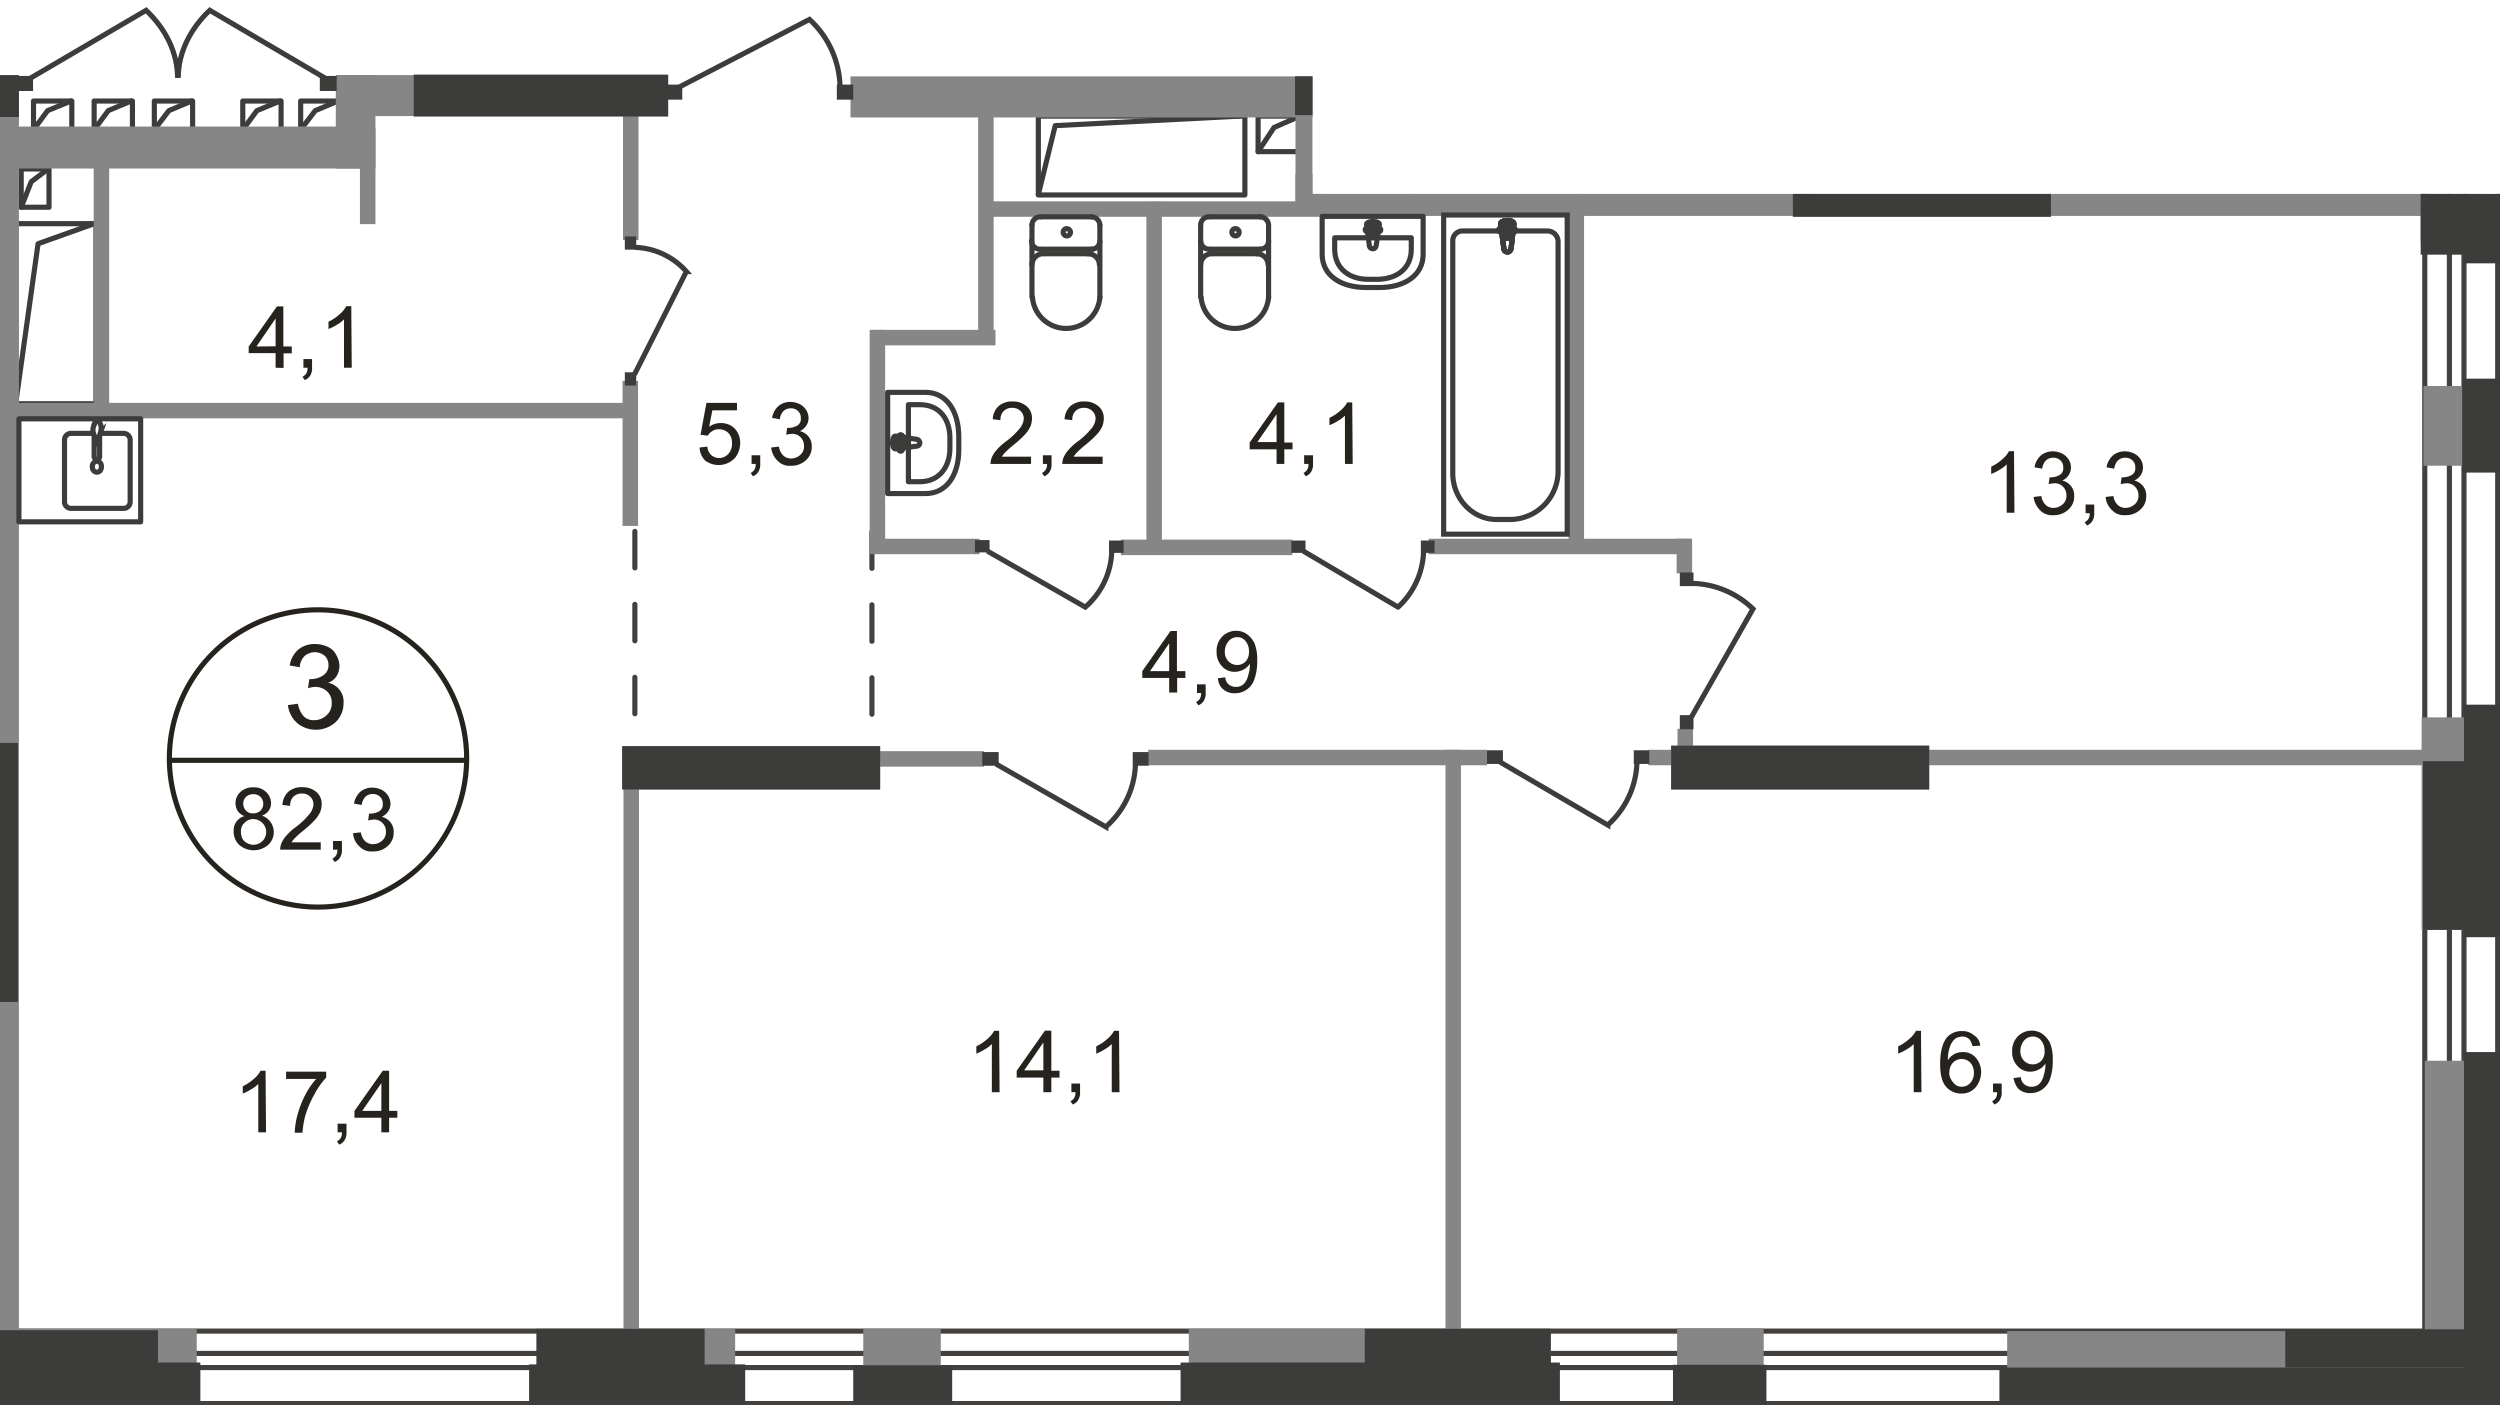 <svg id="Слой_1" data-name="Слой 1" xmlns="http://www.w3.org/2000/svg" xmlns:xlink="http://www.w3.org/1999/xlink" viewBox="0 0 548.35 308.26"><defs><style>.cls-1,.cls-10,.cls-11,.cls-13,.cls-2,.cls-5,.cls-6,.cls-7{fill:none;}.cls-1{opacity:0.4;}.cls-3{clip-path:url(#clip-path);}.cls-4{clip-path:url(#clip-path-2);}.cls-5,.cls-7{stroke:#44403d;}.cls-5,.cls-6{stroke-linecap:round;stroke-linejoin:round;}.cls-10,.cls-11,.cls-13,.cls-5,.cls-6,.cls-7{stroke-width:1.13px;}.cls-5{stroke-dasharray:8 8;}.cls-10,.cls-11,.cls-6{stroke:#3c3c3b;}.cls-10,.cls-7{stroke-miterlimit:22.93;}.cls-8{fill:#868686;}.cls-9{fill:#3c3c3b;}.cls-11,.cls-13{stroke-miterlimit:10;}.cls-12{fill:#26231e;}.cls-13{stroke:#26231e;}</style><clipPath id="clip-path"><polygon id="f200" class="cls-1" points="548.35 42.54 548.35 308.26 0 308.26 0 0 284.05 0 284.05 16.76 287.87 16.76 287.87 42.54 548.35 42.54"/></clipPath><clipPath id="clip-path-2"><polygon class="cls-2" points="-302.05 308.66 548.35 308.66 548.35 -771.34 -300.65 -771.34 -301.67 -302.44 -302.05 308.66"/></clipPath></defs><g class="cls-3"><g class="cls-4"><g id="Слой_1-2" data-name="Слой 1-2"><g id="Layer_2" data-name="Layer 2"><line class="cls-5" x1="-172.65" y1="165.96" x2="0.95" y2="165.96"/><line class="cls-5" x1="139.25" y1="100.56" x2="139.25" y2="170.36"/><line class="cls-5" x1="191.25" y1="116.66" x2="191.25" y2="164.86"/><polyline class="cls-6" points="4.65 45.46 6.85 39.86 10.55 37.06"/><rect class="cls-6" x="4.65" y="37.06" width="6.1" height="8.4"/><polyline class="cls-6" points="3.45 88.46 8.35 53.46 20.65 49.06"/><rect class="cls-6" x="3.45" y="49.06" width="17.6" height="39.5"/><polyline class="cls-6" points="7.35 28.46 10.45 24.26 15.55 22.16"/><rect class="cls-6" x="7.35" y="22.16" width="8.4" height="6.3"/><polyline class="cls-6" points="20.65 28.46 23.75 24.26 28.75 22.16"/><rect class="cls-6" x="20.65" y="22.16" width="8.4" height="6.3"/><polyline class="cls-6" points="33.85 28.46 37.05 24.26 42.05 22.16"/><rect class="cls-6" x="33.85" y="22.16" width="8.4" height="6.3"/><polyline class="cls-6" points="53.25 28.46 56.35 24.26 61.45 22.16"/><rect class="cls-6" x="53.25" y="22.16" width="8.4" height="6.3"/><polyline class="cls-6" points="65.95 28.46 69.15 24.26 74.15 22.16"/><rect class="cls-6" x="65.95" y="22.16" width="8.4" height="6.3"/><polyline class="cls-6" points="291.95 35.56 295.05 30.06 300.15 27.26"/><rect class="cls-6" x="291.95" y="27.26" width="8.4" height="8.3"/><polyline class="cls-6" points="275.95 33.26 279.45 27.96 285.15 25.46"/><rect class="cls-6" x="275.95" y="25.46" width="9.4" height="7.8"/><polyline class="cls-6" points="227.75 42.66 231.45 27.56 271.95 25.46"/><rect class="cls-6" x="227.75" y="25.46" width="45.3" height="17.3"/><polyline class="cls-6" points="307.95 -4.04 296.35 -0.84 292.35 25.86"/><rect class="cls-6" x="292.35" y="-4.04" width="15.6" height="30.7"/><rect class="cls-7" x="-1178.05" y="296.86" width="1710.6" height="3.1"/><rect class="cls-7" x="-1202.35" y="291.96" width="1748.8" height="15.9"/><polygon class="cls-7" points="-54.75 -762.94 -54.65 -326.74 -51.55 -331.44 -51.55 -759.54 537.25 -759.54 537.25 263.46 540.45 263.46 540.45 -762.94 540.45 -763.04 -54.75 -762.94"/><polygon class="cls-7" points="531.85 -770.74 -61.75 -770.74 -60.05 -318.74 -46.85 -319.04 -46.05 -755.14 531.85 -754.24 531.85 293.46 547.85 293.46 547.85 -754.24 547.85 -770.74 531.85 -770.74"/><rect class="cls-8" x="-41.75" y="291.46" width="84.9" height="14.8"/><rect class="cls-9" x="-44.25" y="298.86" width="88.2" height="9.6"/><rect class="cls-8" x="260.75" y="291.46" width="79.4" height="14.3"/><rect class="cls-9" x="258.95" y="298.86" width="83.2" height="9.7"/><rect class="cls-8" x="531.85" y="232.66" width="14.8" height="74.1"/><rect class="cls-8" x="440.25" y="291.96" width="100.2" height="11.8"/><rect class="cls-9" x="438.55" y="299.96" width="109.8" height="8.3"/><rect class="cls-8" x="367.85" y="291.36" width="19" height="14.4"/><rect class="cls-9" x="366.95" y="299.36" width="20.5" height="9.2"/><rect class="cls-8" x="189.35" y="291.46" width="17" height="14.8"/><rect class="cls-9" x="187.15" y="299.46" width="21.7" height="9.1"/><rect class="cls-8" x="119.05" y="291.46" width="42.2" height="14.4"/><rect class="cls-9" x="116.05" y="299.26" width="47.4" height="9.3"/><rect class="cls-8" x="531.15" y="157.36" width="12.7" height="46.6"/><rect class="cls-9" x="540.45" y="154.56" width="8" height="51"/><rect class="cls-8" x="530.95" y="2.06" width="14" height="50.9"/><rect class="cls-9" x="540.45" y="0.46" width="8" height="57.3"/><rect class="cls-8" x="531.55" y="84.66" width="13.4" height="17.5"/><rect class="cls-9" x="540.05" y="83.06" width="8.4" height="20.6"/><rect class="cls-9" x="540.45" y="230.76" width="7.9" height="77.5"/><rect class="cls-8" x="-30.55" y="107.46" width="32.1" height="3.4"/><rect class="cls-8" x="73.85" y="16.46" width="72.7" height="9"/><rect class="cls-8" x="186.55" y="16.76" width="104.1" height="9"/><rect class="cls-8" x="-1.85" y="27.76" width="81.9" height="9.2"/><rect class="cls-8" x="-5.45" y="20.26" width="9.6" height="272.5"/><rect class="cls-8" x="73.65" y="16.46" width="8.7" height="20.5"/><rect class="cls-8" x="137.35" y="163.66" width="55.7" height="9.5"/><rect class="cls-8" x="366.55" y="163.56" width="56.6" height="9.6"/><rect class="cls-8" x="361.55" y="164.46" width="175.2" height="3.4"/><rect class="cls-8" x="251.45" y="44.26" width="3.4" height="76.2"/><rect class="cls-8" x="214.55" y="22.66" width="3.4" height="52.6"/><rect class="cls-8" x="190.75" y="72.36" width="3.4" height="48.1"/><rect class="cls-8" x="136.55" y="83.56" width="3.4" height="31.8"/><rect class="cls-8" x="136.65" y="22.16" width="3.4" height="30.5"/><rect class="cls-8" x="78.95" y="28.16" width="3.4" height="21"/><rect class="cls-8" x="20.55" y="31.86" width="3.4" height="59.3"/><rect class="cls-8" x="344.05" y="41.76" width="3.4" height="78.7"/><rect class="cls-8" x="307.85" y="-7.94" width="3.4" height="51.5"/><rect class="cls-8" x="393.75" y="-41.94" width="3.4" height="86.6"/><rect class="cls-8" x="367.75" y="118.16" width="3.4" height="7.6"/><rect class="cls-8" x="367.95" y="159.86" width="3.4" height="11.3"/><rect class="cls-8" x="251.85" y="164.46" width="74.3" height="3.4"/><rect class="cls-8" x="190.75" y="118.16" width="24.1" height="3.4"/><rect class="cls-8" x="191.65" y="72.36" width="26.7" height="3.4"/><rect class="cls-8" x="-1.85" y="88.36" width="140.5" height="3.4"/><rect class="cls-8" x="245.85" y="118.36" width="37.6" height="3.4"/><rect class="cls-8" x="216.75" y="44.16" width="72.9" height="3.4"/><rect class="cls-8" x="313.35" y="118.16" width="57.5" height="3.4"/><rect class="cls-8" x="307.95" y="35.26" width="87.6" height="3.4"/><rect class="cls-8" x="141.55" y="164.76" width="74.3" height="3.4"/><rect class="cls-8" x="317.05" y="164.46" width="3.4" height="129.8"/><rect class="cls-8" x="136.75" y="164.66" width="3.4" height="129.6"/><rect class="cls-8" x="284.15" y="38.06" width="249.6" height="9.3"/><rect class="cls-8" x="284.15" y="-40.64" width="8" height="87.5"/><rect class="cls-9" x="530.95" y="28.36" width="9.8" height="27.5"/><rect class="cls-9" x="531.45" y="166.96" width="9.3" height="37"/><rect class="cls-9" x="-5.55" y="291.76" width="40.2" height="9.1"/><rect class="cls-9" x="117.65" y="291.46" width="36.9" height="8.5"/><rect class="cls-9" x="299.35" y="291.46" width="40.8" height="8.5"/><rect class="cls-9" x="501.25" y="291.56" width="39.7" height="8.4"/><rect class="cls-9" x="284.05" y="-31.24" width="8" height="56.5"/><rect class="cls-9" x="-32.85" y="16.46" width="37" height="9.2"/><rect class="cls-9" x="90.75" y="16.36" width="55.8" height="9.2"/><rect class="cls-9" x="-5.65" y="162.96" width="9.6" height="56.8"/><rect class="cls-9" x="136.45" y="163.66" width="56.6" height="9.5"/><rect class="cls-9" x="366.55" y="163.56" width="56.6" height="9.6"/><rect class="cls-9" x="393.25" y="37.96" width="56.6" height="9.6"/><rect class="cls-9" x="215.45" y="164.96" width="3.6" height="3"/><rect class="cls-9" x="248.45" y="164.96" width="3.5" height="3"/><path class="cls-10" d="M218.45,167.56l24.1,13.8a19,19,0,0,0,6.5-13.8"/><rect class="cls-9" x="326.15" y="164.56" width="3.5" height="3"/><rect class="cls-9" x="358.35" y="164.56" width="3.4" height="3"/><path class="cls-10" d="M329.05,167.16l23.6,13.8a19.22,19.22,0,0,0,6.4-13.8"/><rect class="cls-9" x="213.85" y="118.46" width="3.2" height="2.7"/><rect class="cls-9" x="243.25" y="118.56" width="3.2" height="2.7"/><path class="cls-10" d="M216.55,120.86l21.5,12.3a16.85,16.85,0,0,0,5.8-12.3"/><rect class="cls-9" x="283.25" y="118.56" width="3.1" height="2.7"/><rect class="cls-9" x="311.65" y="118.56" width="3" height="2.7"/><path class="cls-10" d="M285.85,120.86l20.8,12.3a17.36,17.36,0,0,0,5.6-12.3"/><rect class="cls-9" x="137.05" y="81.66" width="2.5" height="2.9"/><rect class="cls-9" x="137.05" y="51.86" width="2.5" height="2.9"/><path class="cls-10" d="M139.15,82.16l11.4-22.6a15.7,15.7,0,0,0-11.3-5.3"/><rect class="cls-9" x="368.45" y="156.86" width="3" height="3.1"/><rect class="cls-9" x="368.45" y="125.56" width="3" height="3"/><path class="cls-10" d="M371,157.26l13.5-23.7a19.77,19.77,0,0,0-13.4-5.6"/><rect class="cls-9" x="145.95" y="18.56" width="3.7" height="3.3"/><rect class="cls-9" x="183.55" y="18.56" width="3.6" height="3.3"/><path class="cls-10" d="M149.05,19.06l28.5-14.8a20.62,20.62,0,0,1,6.7,14.7"/><rect class="cls-9" x="3.45" y="16.66" width="3.8" height="3.3"/><rect class="cls-9" x="70.15" y="16.66" width="3.7" height="3.3"/><path class="cls-10" d="M6.65,17.16l25.4-14.9c4.3,4.1,6.9,9.3,6.9,14.8"/><path class="cls-10" d="M71.35,17.16,46,2.26c-4.3,4.1-6.9,9.3-6.9,14.8"/><path class="cls-6" d="M226.35,49.36a1.82,1.82,0,0,1,1.84-1.8h.06"/><line class="cls-6" x1="226.35" y1="49.36" x2="226.35" y2="65.16"/><path class="cls-6" d="M241.25,65.16a7.42,7.42,0,0,1-14.8,0"/><line class="cls-6" x1="241.25" y1="65.26" x2="241.25" y2="49.46"/><path class="cls-6" d="M239.35,47.56a1.89,1.89,0,0,1,1.9,1.8"/><line class="cls-6" x1="239.55" y1="47.56" x2="228.35" y2="47.56"/><path class="cls-6" d="M234,50.16a.81.81,0,0,1,.8.78v0a.81.81,0,0,1-.8.81.8.8,0,0,1-.8-.8h0a.79.79,0,0,1,.78-.8Z"/><path class="cls-6" d="M241.25,52.86a1.82,1.82,0,0,1-1.84,1.8h-.06"/><line class="cls-6" x1="239.55" y1="54.66" x2="228.35" y2="54.66"/><path class="cls-6" d="M228.15,54.66a1.87,1.87,0,0,1-1.9-1.8"/><path class="cls-6" d="M226.35,58.06a2.46,2.46,0,0,1,2.5-2.4"/><line class="cls-6" x1="229.05" y1="55.66" x2="238.85" y2="55.66"/><path class="cls-6" d="M238.65,55.66a2.47,2.47,0,0,1,2.5,2.4"/><path class="cls-6" d="M263.35,49.36a1.82,1.82,0,0,1,1.84-1.8h.06"/><line class="cls-6" x1="263.35" y1="49.36" x2="263.35" y2="65.16"/><path class="cls-6" d="M278.25,65.16a7.42,7.42,0,0,1-14.8,0"/><line class="cls-6" x1="278.25" y1="65.26" x2="278.25" y2="49.46"/><path class="cls-6" d="M276.35,47.56a1.89,1.89,0,0,1,1.9,1.8"/><line class="cls-6" x1="276.55" y1="47.56" x2="265.35" y2="47.56"/><path class="cls-6" d="M271,50.16a.81.81,0,0,1,.8.78v0a.8.8,0,1,1-.8-.8Z"/><path class="cls-6" d="M278.25,52.86a1.82,1.82,0,0,1-1.84,1.8h-.06"/><line class="cls-6" x1="276.55" y1="54.66" x2="265.35" y2="54.66"/><path class="cls-6" d="M265.25,54.66a1.87,1.87,0,0,1-1.9-1.8"/><path class="cls-6" d="M263.35,58.06a2.46,2.46,0,0,1,2.5-2.4"/><line class="cls-6" x1="266.05" y1="55.66" x2="275.85" y2="55.66"/><path class="cls-6" d="M275.65,55.66a2.47,2.47,0,0,1,2.5,2.4"/><path class="cls-6" d="M312.15,55.76v-8.3H290v8.3c0,4.8,4.3,7.3,9.6,7.3h3C307.85,63.06,312.15,60.56,312.15,55.76Z"/><path class="cls-6" d="M309.55,54.66v-2.5h-16.8v2.5c0,4.3,3.3,6.6,7.3,6.6h2.3C306.25,61.16,309.55,59,309.55,54.66Z"/><path class="cls-6" d="M301.85,53.86l.7-4.6c.1-.9-2.9-.9-2.8,0l.6,4.6a.76.76,0,0,0,.8.7C301.55,54.56,301.75,54.26,301.85,53.86Z"/><path class="cls-6" d="M302.85,50.36h0a.45.45,0,0,0-.4-.4h-.9v-.9a.39.39,0,0,0-.4-.39.39.39,0,0,0-.4.39V50h-.9a.4.4,0,0,0-.4.41.4.4,0,0,0,.4.39h.9v.9a.41.41,0,0,0,.4.41.4.4,0,0,0,.4-.4h0v-.9h.9a.37.37,0,0,0,.4-.33Z"/><path class="cls-6" d="M203,86.06h-8.3v22.2H203c4.8,0,7.3-4.3,7.3-9.6v-3C210.25,90.36,207.75,86.06,203,86.06Z"/><path class="cls-6" d="M201.75,88.76h-2.5v16.9h2.5c4.3,0,6.6-3.3,6.6-7.3v-2.3C208.35,92,206.15,88.76,201.75,88.76Z"/><path class="cls-6" d="M201.05,96.36l-4.6-.7c-.9-.1-.9,2.9,0,2.8l4.6-.6a.7.7,0,0,0,.7-.71v-.09A.85.85,0,0,0,201.05,96.36Z"/><path class="cls-6" d="M197.55,95.36h0a.43.43,0,0,0-.4.4v1h-.9a.4.4,0,0,0-.4.4.39.39,0,0,0,.39.4h.91v1a.4.4,0,0,0,.8,0v-1h.9a.4.4,0,0,0,.4-.4.41.41,0,0,0-.4-.4H198v-1A.45.45,0,0,0,197.55,95.36Z"/><path class="cls-6" d="M331.05,33.66a1.82,1.82,0,0,1-1.84,1.8h-.06"/><line class="cls-6" x1="331.15" y1="33.66" x2="331.15" y2="17.86"/><path class="cls-6" d="M316.25,17.86a7.42,7.42,0,0,1,14.8,0"/><line class="cls-6" x1="316.25" y1="17.66" x2="316.25" y2="33.56"/><path class="cls-6" d="M318.05,35.46a1.87,1.87,0,0,1-1.9-1.8"/><line class="cls-6" x1="317.95" y1="35.46" x2="329.05" y2="35.46"/><path class="cls-6" d="M323.45,32.86a.78.78,0,0,1-.8-.78v0a.8.8,0,1,1,.82.8Z"/><path class="cls-6" d="M316.25,30.16a1.82,1.82,0,0,1,1.84-1.8h.06"/><line class="cls-6" x1="317.95" y1="28.36" x2="329.05" y2="28.36"/><path class="cls-6" d="M329.25,28.36a1.89,1.89,0,0,1,1.9,1.8"/><path class="cls-6" d="M331.05,25a2.46,2.46,0,0,1-2.5,2.4"/><line class="cls-6" x1="328.35" y1="27.36" x2="318.55" y2="27.36"/><path class="cls-6" d="M318.75,27.36a2.45,2.45,0,0,1-2.5-2.4"/><path class="cls-6" d="M339,26.86v8.3h22.2v-8.3c0-4.8-4.3-7.3-9.6-7.3h-3C343.25,19.56,339,22.06,339,26.86Z"/><path class="cls-6" d="M341.65,28.06v2.5h16.8v-2.5c0-4.3-3.3-6.6-7.3-6.6h-2.3C345,21.46,341.65,23.66,341.65,28.06Z"/><path class="cls-6" d="M349.25,28.86l-.7,4.6c-.1.9,2.9.9,2.8,0l-.6-4.6a.78.78,0,0,0-.8-.7C349.65,28.06,349.35,28.46,349.25,28.86Z"/><path class="cls-6" d="M348.25,32.26h0a.41.41,0,0,0,.4.4h.9v.9a.4.4,0,1,0,.8,0v-.9h.9a.39.39,0,0,0,.4-.39.4.4,0,0,0-.4-.41h-.9V31a.39.39,0,0,0-.4-.39.39.39,0,0,0-.4.39v.9h-.9C348.45,32,348.25,32.06,348.25,32.26Z"/><rect class="cls-10" x="366.35" y="-34.64" width="27.1" height="70"/><path class="cls-10" d="M368.35-20.64v50.3a2.34,2.34,0,0,0,2.3,2.4h18.7a2.14,2.14,0,0,0,2.1-2.18v-51c0-5.5-4.3-10.1-9.6-10.1h-3.3A10.46,10.46,0,0,0,368.35-20.64Z"/><path class="cls-11" d="M380.25,28.16l.7,5.3c.1,1-3,1.1-2.9,0l.6-5.3c.1-.4.3-.8.8-.8s.7.4.8.8"/><path class="cls-10" d="M380.25,28.16l.7,5.3c.1,1-3,1.1-2.9,0l.6-5.3c.1-.4.3-.8.8-.8S380.15,27.76,380.25,28.16Z"/><path class="cls-10" d="M380.25,28.16l.7,5.3c.1,1-3,1.1-2.9,0l.6-5.3c.1-.4.3-.8.8-.8S380.15,27.76,380.25,28.16Z"/><path class="cls-6" d="M380.25,28.16l.7,5.3c.1,1-3,1.1-2.9,0l.6-5.3c.1-.4.3-.8.8-.8S380.15,27.76,380.25,28.16Z"/><path class="cls-11" d="M381.25,32.16h0a.43.43,0,0,1-.4.4h-1v1a.4.4,0,1,1-.8,0v-1h-1a.4.4,0,1,1,0-.8h1v-1a.39.39,0,0,1,.4-.39.39.39,0,0,1,.4.39v1h1a.38.38,0,0,1,.4.34v.06"/><path class="cls-6" d="M381.25,32.16h0a.43.43,0,0,1-.4.4h-1v1a.4.4,0,1,1-.8,0v-1h-1a.4.4,0,1,1,0-.8h1v-1a.39.39,0,0,1,.4-.39.39.39,0,0,1,.4.39v1h1a.38.38,0,0,1,.4.34Z"/><path class="cls-6" d="M381.25,32.16h0a.43.43,0,0,1-.4.4h-1v1a.4.4,0,1,1-.8,0v-1h-1a.4.4,0,1,1,0-.8h1v-1a.39.39,0,0,1,.4-.39.39.39,0,0,1,.4.39v1h1a.38.38,0,0,1,.4.34Z"/><path class="cls-6" d="M381.25,32.16h0a.43.43,0,0,1-.4.4h-1v1a.4.4,0,1,1-.8,0v-1h-1a.4.4,0,1,1,0-.8h1v-1a.39.39,0,0,1,.4-.39.39.39,0,0,1,.4.39v1h1a.38.38,0,0,1,.4.34Z"/><rect class="cls-10" x="316.65" y="47.16" width="27.1" height="70"/><path class="cls-10" d="M341.75,103.26V53.06a2.35,2.35,0,0,0-2.3-2.4h-18.7a2.14,2.14,0,0,0-2.1,2.18v51c0,5.5,4.3,10.1,9.6,10.1h3.3A10.61,10.61,0,0,0,341.75,103.26Z"/><path class="cls-11" d="M329.85,54.46l-.7-5.3c-.1-1,3-1.1,2.9,0l-.6,5.3c-.1.4-.3.8-.8.8a.78.78,0,0,1-.8-.78v0"/><path class="cls-10" d="M329.85,54.46l-.7-5.3c-.1-1,3-1.1,2.9,0l-.6,5.3c-.1.4-.3.8-.8.8a.78.78,0,0,1-.8-.78Z"/><path class="cls-10" d="M329.85,54.46l-.7-5.3c-.1-1,3-1.1,2.9,0l-.6,5.3c-.1.4-.3.8-.8.8a.78.78,0,0,1-.8-.78Z"/><path class="cls-6" d="M329.85,54.46l-.7-5.3c-.1-1,3-1.1,2.9,0l-.6,5.3c-.1.4-.3.8-.8.8a.78.78,0,0,1-.8-.78Z"/><path class="cls-11" d="M328.75,50.46h0a.43.43,0,0,1,.4-.4h1v-1a.39.39,0,0,1,.4-.39.39.39,0,0,1,.4.39v1h1a.4.4,0,1,1,0,.8h-1v1a.42.42,0,0,1-.4.41.4.4,0,0,1-.4-.4h0v-1h-1a.41.41,0,0,1-.4-.4"/><path class="cls-6" d="M328.75,50.46h0a.43.43,0,0,1,.4-.4h1v-1a.39.39,0,0,1,.4-.39.39.39,0,0,1,.4.39v1h1a.4.4,0,1,1,0,.8h-1v1a.42.42,0,0,1-.4.41.4.4,0,0,1-.4-.4h0v-1h-1A.41.41,0,0,1,328.75,50.46Z"/><path class="cls-6" d="M328.75,50.46h0a.43.43,0,0,1,.4-.4h1v-1a.39.39,0,0,1,.4-.39.39.39,0,0,1,.4.39v1h1a.4.4,0,1,1,0,.8h-1v1a.42.42,0,0,1-.4.41.4.4,0,0,1-.4-.4h0v-1h-1A.41.41,0,0,1,328.75,50.46Z"/><path class="cls-6" d="M328.75,50.46h0a.43.43,0,0,1,.4-.4h1v-1a.39.39,0,0,1,.4-.39.39.39,0,0,1,.4.39v1h1a.4.4,0,1,1,0,.8h-1v1a.42.42,0,0,1-.4.41.4.4,0,0,1-.4-.4h0v-1h-1A.41.41,0,0,1,328.75,50.46Z"/><path class="cls-6" d="M20.45,95.06h-5a1.44,1.44,0,0,0-1.3,1.5V110a1.43,1.43,0,0,0,1.3,1.5h11.8a1.44,1.44,0,0,0,1.3-1.5V96.56a1.46,1.46,0,0,0-1.3-1.5h-5.1"/><path class="cls-10" d="M22.25,102.36c0-.7-.4-1.2-1-1.2a1.13,1.13,0,0,0-1,1.2c0,.7.4,1.2,1,1.2S22.25,103.06,22.25,102.36Z"/><path class="cls-10" d="M21.85,95.56V100a.61.61,0,1,1-1.2.22.41.41,0,0,1,0-.22v-4.4"/><path class="cls-10" d="M20.45,94.86c.2.6.3,1,.4,1.2a1,1,0,0,1,.1.5l.1.1c.1.1.1,0,.1,0h.3a.1.1,0,0,0,.1-.1c0-.16.07-.33.1-.5l.4-1.2a3.31,3.31,0,0,0,.1-1.4c-.1-.6-.4-1.1-.8-1.1s-.7.5-.8,1.1A2.25,2.25,0,0,0,20.45,94.86Z"/><rect class="cls-6" x="4.15" y="91.86" width="26.7" height="22.6"/><path class="cls-12" d="M58.35,248.36h-1.7v-10.6a7.44,7.44,0,0,1-1.6,1.2,10.09,10.09,0,0,1-1.8.9v-1.6a9.86,9.86,0,0,0,2.4-1.6,5.94,5.94,0,0,0,1.5-1.8h1.1l.1,13.5Z"/><path class="cls-12" d="M62.75,236.66v-1.6h8.8v1.3a16.69,16.69,0,0,0-2.6,3.7,23.15,23.15,0,0,0-2,4.7,19.42,19.42,0,0,0-.6,3.7h-1.7a16.09,16.09,0,0,1,.6-3.9,21.19,21.19,0,0,1,1.7-4.4,16.35,16.35,0,0,1,2.4-3.5Z"/><path class="cls-12" d="M74.05,248.36v-1.9H76v1.9a3,3,0,0,1-.4,1.7,2.4,2.4,0,0,1-1.2,1l-.5-.7a2.55,2.55,0,0,0,.8-.7,2.26,2.26,0,0,0,.3-1.3Z"/><path class="cls-12" d="M83.65,248.36v-3.2h-5.9v-1.5l6.2-8.8h1.4v8.8h1.8v1.5h-1.8v3.2Zm0-4.7v-6.1l-4.2,6.1Z"/><path class="cls-12" d="M256.45,152v-3.3h-5.9v-1.5l6.2-8.8h1.4v8.8H260v1.5h-1.8v3.2h-1.7Zm0-4.8v-6.1l-4.2,6.1Z"/><path class="cls-12" d="M262.55,152v-1.9h1.9V152a3,3,0,0,1-.4,1.7,2.4,2.4,0,0,1-1.2,1l-.5-.7a2.55,2.55,0,0,0,.8-.7,2.26,2.26,0,0,0,.3-1.3Z"/><path class="cls-12" d="M267.15,148.76l1.6-.2a2.22,2.22,0,0,0,.8,1.6,2.4,2.4,0,0,0,1.5.5,2.47,2.47,0,0,0,1.3-.3,2.59,2.59,0,0,0,.9-.9,5,5,0,0,0,.6-1.6,7.12,7.12,0,0,0,.3-2v-.3a3.5,3.5,0,0,1-1.4,1.3,4.11,4.11,0,0,1-1.9.5,3.62,3.62,0,0,1-2.8-1.2,4.36,4.36,0,0,1-1.2-3.2,4.44,4.44,0,0,1,1.2-3.3,4.19,4.19,0,0,1,3-1.3,4,4,0,0,1,2.4.7,5.56,5.56,0,0,1,1.7,2,9.48,9.48,0,0,1,.6,3.8,11.66,11.66,0,0,1-.6,4.1,4.46,4.46,0,0,1-4.3,3.1,3.74,3.74,0,0,1-2.6-.9A3.38,3.38,0,0,1,267.15,148.76Zm6.8-5.9a3.39,3.39,0,0,0-.8-2.3,2.19,2.19,0,0,0-1.8-.8,2.44,2.44,0,0,0-1.9.9,3.58,3.58,0,0,0-.8,2.3,2.87,2.87,0,0,0,.8,2.1,2.7,2.7,0,0,0,1.9.8,2.59,2.59,0,0,0,1.9-.8,3.07,3.07,0,0,0,.7-2.2Z"/><path class="cls-12" d="M153.45,98.16l1.7-.2a2.8,2.8,0,0,0,.9,1.9,2.69,2.69,0,0,0,3.7-.3,3.22,3.22,0,0,0,.8-2.4,3,3,0,0,0-.8-2.2,2.87,2.87,0,0,0-2.1-.8,2.32,2.32,0,0,0-1.4.4,2.41,2.41,0,0,0-1,1l-1.6-.2,1.3-7h6.7V90h-5.4l-.7,3.6a4.24,4.24,0,0,1,2.6-.8,4.1,4.1,0,0,1,3,1.2,4.41,4.41,0,0,1,1.2,3.2,5.21,5.21,0,0,1-1.1,3.2,4.91,4.91,0,0,1-6.6.6A4.25,4.25,0,0,1,153.45,98.16Z"/><path class="cls-12" d="M164.85,101.76v-1.9h1.9v1.9a3,3,0,0,1-.4,1.7,2.4,2.4,0,0,1-1.2,1l-.5-.7a2.55,2.55,0,0,0,.8-.7,2.26,2.26,0,0,0,.3-1.3Z"/><path class="cls-12" d="M169.15,98.16l1.7-.2a3.39,3.39,0,0,0,1,2,2.46,2.46,0,0,0,1.7.6,3,3,0,0,0,2-.8,2.43,2.43,0,0,0,.8-2,2.59,2.59,0,0,0-.8-1.9,2.53,2.53,0,0,0-1.9-.7,7.91,7.91,0,0,0-1.2.2l.2-1.5h.3a4.11,4.11,0,0,0,1.9-.5,1.7,1.7,0,0,0,.8-1.7,2,2,0,0,0-.6-1.5,2.17,2.17,0,0,0-1.6-.6,2.29,2.29,0,0,0-1.6.6,3,3,0,0,0-.8,1.8l-1.7-.3a4.4,4.4,0,0,1,1.4-2.6,4,4,0,0,1,2.7-.9,4.66,4.66,0,0,1,2,.5,3.65,3.65,0,0,1,1.4,1.3,3.49,3.49,0,0,1,.5,1.8,3,3,0,0,1-.5,1.6,3.32,3.32,0,0,1-1.4,1.2,3.5,3.5,0,0,1,1.9,1.2,3.31,3.31,0,0,1,.7,2.2,3.8,3.8,0,0,1-1.3,3,4.62,4.62,0,0,1-3.3,1.2,3.58,3.58,0,0,1-2.9-1.1A4.66,4.66,0,0,1,169.15,98.16Z"/><path class="cls-12" d="M226.15,100.16v1.6h-8.9a4.5,4.5,0,0,1,.2-1.2,5.67,5.67,0,0,1,1.1-1.8,11.31,11.31,0,0,1,2.2-2,16.8,16.8,0,0,0,3-2.9,3.67,3.67,0,0,0,.8-2,2.23,2.23,0,0,0-.7-1.7,2.46,2.46,0,0,0-1.8-.7,2.5,2.5,0,0,0-1.9.7,2.57,2.57,0,0,0-.7,2l-1.7-.2a4.16,4.16,0,0,1,1.3-2.9,4.46,4.46,0,0,1,3.1-1,4.57,4.57,0,0,1,3.1,1.1,3.37,3.37,0,0,1,1.1,2.7,4.83,4.83,0,0,1-.3,1.6,6.79,6.79,0,0,1-1.1,1.7,21.88,21.88,0,0,1-2.6,2.4,21.94,21.94,0,0,0-1.9,1.7,5.44,5.44,0,0,0-.7.9Z"/><path class="cls-12" d="M228.75,101.76v-1.9h1.9v1.9a3,3,0,0,1-.4,1.7,2.4,2.4,0,0,1-1.2,1l-.5-.7a2.55,2.55,0,0,0,.8-.7,2.26,2.26,0,0,0,.3-1.3Z"/><path class="cls-12" d="M241.85,100.16v1.6H233a4.5,4.5,0,0,1,.2-1.2,5.67,5.67,0,0,1,1.1-1.8,11.31,11.31,0,0,1,2.2-2,16.8,16.8,0,0,0,3-2.9,3.67,3.67,0,0,0,.8-2,2.23,2.23,0,0,0-.7-1.7,2.46,2.46,0,0,0-1.8-.7,2.5,2.5,0,0,0-1.9.7,2.57,2.57,0,0,0-.7,2l-1.7-.2a4.16,4.16,0,0,1,1.3-2.9,4.46,4.46,0,0,1,3.1-1,4.57,4.57,0,0,1,3.1,1.1,3.37,3.37,0,0,1,1.1,2.7,4.83,4.83,0,0,1-.3,1.6,6.79,6.79,0,0,1-1.1,1.7,21.88,21.88,0,0,1-2.6,2.4,21.94,21.94,0,0,0-1.9,1.7,5.44,5.44,0,0,0-.7.9Z"/><path class="cls-12" d="M280,101.76v-3.2h-5.9v-1.5l6.2-8.8h1.4v8.8h1.8v1.5h-1.8v3.2Zm0-4.8v-6.1l-4.2,6.1Z"/><path class="cls-12" d="M286.05,101.76v-1.9H288v1.9a3,3,0,0,1-.4,1.7,2.4,2.4,0,0,1-1.2,1l-.5-.7a2.55,2.55,0,0,0,.8-.7,2.26,2.26,0,0,0,.3-1.3Z"/><path class="cls-12" d="M296.65,101.76H295V91.16a7.44,7.44,0,0,1-1.6,1.2,10.09,10.09,0,0,1-1.8.9v-1.6a9.86,9.86,0,0,0,2.4-1.6,5.94,5.94,0,0,0,1.5-1.8h1.1l.1,13.5Z"/><path class="cls-12" d="M339.15-.14V-2h1.9v1.9a3,3,0,0,1-.4,1.7,2.4,2.4,0,0,1-1.2,1l-.5-.7a2.55,2.55,0,0,0,.8-.7,2.26,2.26,0,0,0,.3-1.3Z"/><path class="cls-12" d="M441.85,112.46h-1.7v-10.6a7.44,7.44,0,0,1-1.6,1.2,10.09,10.09,0,0,1-1.8.9v-1.6a9.86,9.86,0,0,0,2.4-1.6,5.94,5.94,0,0,0,1.5-1.8h1.1l.1,13.5Z"/><path class="cls-12" d="M446.05,109l1.7-.2a3.39,3.39,0,0,0,1,2,2.46,2.46,0,0,0,1.7.6,3,3,0,0,0,2-.8,2.43,2.43,0,0,0,.8-2,2.59,2.59,0,0,0-.8-1.9,2.53,2.53,0,0,0-1.9-.7,7.91,7.91,0,0,0-1.2.2l.2-1.5h.3a4.11,4.11,0,0,0,1.9-.5,1.7,1.7,0,0,0,.8-1.7,2,2,0,0,0-.6-1.5,2.17,2.17,0,0,0-1.6-.6,2.29,2.29,0,0,0-1.6.6,3,3,0,0,0-.8,1.8l-1.7-.3a4.4,4.4,0,0,1,1.4-2.6,4,4,0,0,1,2.7-.9,4.66,4.66,0,0,1,2,.5,3.65,3.65,0,0,1,1.4,1.3,3.49,3.49,0,0,1,.5,1.8,3,3,0,0,1-.5,1.6,3.32,3.32,0,0,1-1.4,1.2,3.5,3.5,0,0,1,1.9,1.2,3.31,3.31,0,0,1,.7,2.2,3.8,3.8,0,0,1-1.3,3,4.62,4.62,0,0,1-3.3,1.2,3.58,3.58,0,0,1-2.9-1.1A4.91,4.91,0,0,1,446.05,109Z"/><path class="cls-12" d="M457.45,112.46v-1.8h1.9v1.9a3,3,0,0,1-.4,1.7,2.4,2.4,0,0,1-1.2,1l-.5-.7a2.55,2.55,0,0,0,.8-.7,2.26,2.26,0,0,0,.3-1.3h-.9Z"/><path class="cls-12" d="M461.85,109l1.7-.2a3.39,3.39,0,0,0,1,2,2.46,2.46,0,0,0,1.7.6,3,3,0,0,0,2-.8,2.43,2.43,0,0,0,.8-2,2.59,2.59,0,0,0-.8-1.9,2.53,2.53,0,0,0-1.9-.7,7.91,7.91,0,0,0-1.2.2l.2-1.5h.3a4.11,4.11,0,0,0,1.9-.5,1.7,1.7,0,0,0,.8-1.7,2,2,0,0,0-.6-1.5,2.17,2.17,0,0,0-1.6-.6,2.29,2.29,0,0,0-1.6.6,3,3,0,0,0-.8,1.8l-1.7-.3a4.4,4.4,0,0,1,1.4-2.6,4,4,0,0,1,2.7-.9,4.66,4.66,0,0,1,2,.5,3.65,3.65,0,0,1,1.4,1.3,3.49,3.49,0,0,1,.5,1.8,3,3,0,0,1-.5,1.6,3.32,3.32,0,0,1-1.4,1.2,3.5,3.5,0,0,1,1.9,1.2,3.31,3.31,0,0,1,.7,2.2,3.8,3.8,0,0,1-1.3,3,4.62,4.62,0,0,1-3.3,1.2,3.59,3.59,0,0,1-2.9-1.1A4.35,4.35,0,0,1,461.85,109Z"/><path class="cls-12" d="M421.45,239.56h-1.7V229a7.44,7.44,0,0,1-1.6,1.2,10.09,10.09,0,0,1-1.8.9v-1.6a9.86,9.86,0,0,0,2.4-1.6,5.94,5.94,0,0,0,1.5-1.8h1.1l.1,13.5Z"/><path class="cls-12" d="M434.35,229.36l-1.7.1a5.11,5.11,0,0,0-.6-1.4,2.11,2.11,0,0,0-1.7-.7,3.42,3.42,0,0,0-1.4.4,3.66,3.66,0,0,0-1.2,1.7,8.44,8.44,0,0,0-.5,3.1,3.7,3.7,0,0,1,3.3-1.8,3.64,3.64,0,0,1,2.8,1.2,4.91,4.91,0,0,1,1.2,3.2,5.4,5.4,0,0,1-.6,2.4,4.25,4.25,0,0,1-1.5,1.7,4,4,0,0,1-2.2.6,4.31,4.31,0,0,1-3.4-1.5c-.9-1-1.3-2.7-1.3-5,0-2.6.5-4.5,1.4-5.7a4.2,4.2,0,0,1,3.4-1.5,3.74,3.74,0,0,1,2.6.9A2.94,2.94,0,0,1,434.35,229.36Zm-6.8,5.8a2.81,2.81,0,0,0,.4,1.6,4,4,0,0,0,1,1.2,2.32,2.32,0,0,0,1.4.4,2.53,2.53,0,0,0,1.8-.8,3.21,3.21,0,0,0,.8-2.3,3.12,3.12,0,0,0-.8-2.2,2.66,2.66,0,0,0-3.76,0l0,0a2.87,2.87,0,0,0-.8,2.1Z"/><path class="cls-12" d="M437.15,239.56v-1.9h1.9v1.9a3,3,0,0,1-.4,1.7,2.4,2.4,0,0,1-1.2,1l-.5-.7a2.55,2.55,0,0,0,.8-.7,2.26,2.26,0,0,0,.3-1.3Z"/><path class="cls-12" d="M441.65,236.46l1.6-.2a2.22,2.22,0,0,0,.8,1.6,2.4,2.4,0,0,0,1.5.5,2.47,2.47,0,0,0,1.3-.3,2.59,2.59,0,0,0,.9-.9,5,5,0,0,0,.6-1.6,7.12,7.12,0,0,0,.3-2v-.3a3.5,3.5,0,0,1-1.4,1.3,4.11,4.11,0,0,1-1.9.5,3.62,3.62,0,0,1-2.8-1.2,4.36,4.36,0,0,1-1.2-3.2,4.44,4.44,0,0,1,1.2-3.3,4.19,4.19,0,0,1,3-1.3,4,4,0,0,1,2.4.7,5.56,5.56,0,0,1,1.7,2,9.48,9.48,0,0,1,.6,3.8,11.66,11.66,0,0,1-.6,4.1,4.46,4.46,0,0,1-4.3,3.1,3.74,3.74,0,0,1-2.6-.9A4.86,4.86,0,0,1,441.65,236.46Zm6.8-6a3.39,3.39,0,0,0-.8-2.3,2.19,2.19,0,0,0-1.8-.8,2.44,2.44,0,0,0-1.9.9,3.58,3.58,0,0,0-.8,2.3,2.87,2.87,0,0,0,.8,2.1,2.65,2.65,0,0,0,1.9.8,2.59,2.59,0,0,0,1.9-.8A2.93,2.93,0,0,0,448.45,230.46Z"/><path class="cls-12" d="M219.25,239.56h-1.7V229a7.44,7.44,0,0,1-1.6,1.2,10.09,10.09,0,0,1-1.8.9v-1.6a9.86,9.86,0,0,0,2.4-1.6,5.94,5.94,0,0,0,1.5-1.8h1.1l.1,13.5Z"/><path class="cls-12" d="M228.85,239.56v-3.2H223v-1.5l6.2-8.8h1.4v8.8h1.8v1.5h-1.8v3.2Zm0-4.8v-6.1l-4.2,6.1Z"/><path class="cls-12" d="M235,239.56v-1.9h1.9v1.9a3,3,0,0,1-.4,1.7,2.4,2.4,0,0,1-1.2,1l-.5-.7a2.55,2.55,0,0,0,.8-.7,2.26,2.26,0,0,0,.3-1.3Z"/><path class="cls-12" d="M245.55,239.56h-1.7V229a7.44,7.44,0,0,1-1.6,1.2,10.09,10.09,0,0,1-1.8.9v-1.6a9.86,9.86,0,0,0,2.4-1.6,5.94,5.94,0,0,0,1.5-1.8h1.1l.1,13.5Z"/><path class="cls-12" d="M60.45,80.66v-3.2h-5.9V76l6.2-8.8h1.4V76H64v1.5h-1.8v3.2Zm0-4.7v-6.1L56.25,76Z"/><path class="cls-12" d="M66.55,80.66v-1.9h1.9v1.9a3,3,0,0,1-.4,1.7,2.4,2.4,0,0,1-1.2,1l-.5-.7a2.55,2.55,0,0,0,.8-.7,2.26,2.26,0,0,0,.3-1.3Z"/><path class="cls-12" d="M77.15,80.66h-1.7V70.06a7.44,7.44,0,0,1-1.6,1.2,10.09,10.09,0,0,1-1.8.9v-1.6a9.86,9.86,0,0,0,2.4-1.6,5.94,5.94,0,0,0,1.5-1.8h1.1l.1,13.5Z"/><path class="cls-12" d="M63.15,154.66l2.2-.3a5.53,5.53,0,0,0,1.3,2.8,3.07,3.07,0,0,0,2.3.8,3.84,3.84,0,0,0,2.7-1.1,3.36,3.36,0,0,0,1.1-2.7,3.19,3.19,0,0,0-1-2.5,3.84,3.84,0,0,0-2.6-1,6.2,6.2,0,0,0-1.6.3l.3-2h.4a5,5,0,0,0,2.6-.8,2.59,2.59,0,0,0,1.2-2.3,2.84,2.84,0,0,0-.8-2,3.42,3.42,0,0,0-4.4,0,3.65,3.65,0,0,0-1.1,2.5l-2.2-.4a5.75,5.75,0,0,1,1.9-3.5,5.57,5.57,0,0,1,3.6-1.2,6.78,6.78,0,0,1,2.8.6,3.74,3.74,0,0,1,1.9,1.8,4.88,4.88,0,0,1,.7,2.4,4.33,4.33,0,0,1-.6,2.2,3.53,3.53,0,0,1-1.9,1.5,4.2,4.2,0,0,1,3.4,4.5,5.69,5.69,0,0,1-1.7,4.1,6.47,6.47,0,0,1-8.4.3A6.29,6.29,0,0,1,63.15,154.66Z"/><path class="cls-12" d="M53.65,179a3,3,0,0,1-1.5-1.1,3.29,3.29,0,0,1,.6-4.2,3.89,3.89,0,0,1,2.8-1,3.72,3.72,0,0,1,2.8,1,3.41,3.41,0,0,1,1.1,2.5,2.76,2.76,0,0,1-.5,1.6,3,3,0,0,1-1.5,1.1,3.82,3.82,0,0,1,1.4,6.4,4.87,4.87,0,0,1-6.4,0,4,4,0,0,1-1.2-3,3.21,3.21,0,0,1,2.4-3.3Zm-.8,3.5a3.36,3.36,0,0,0,.3,1.4,2.3,2.3,0,0,0,1,1,3.14,3.14,0,0,0,1.4.4,3,3,0,0,0,2-.8,2.81,2.81,0,0,0,0-4,2.85,2.85,0,0,0-2-.84,2.56,2.56,0,0,0-1.9.8,2.42,2.42,0,0,0-.8,2Zm.5-6.3a2.25,2.25,0,0,0,.6,1.6,2.06,2.06,0,0,0,1.6.6,2.27,2.27,0,0,0,1.6-.6,2.19,2.19,0,0,0,0-3,2.17,2.17,0,0,0-1.6-.6,2.29,2.29,0,0,0-1.6.6,2,2,0,0,0-.6,1.4Z"/><path class="cls-12" d="M70.35,184.76v1.6h-8.9a4.5,4.5,0,0,1,.2-1.2,5.67,5.67,0,0,1,1.1-1.8,11.31,11.31,0,0,1,2.2-2,16.8,16.8,0,0,0,3-2.9,3.67,3.67,0,0,0,.8-2,2.23,2.23,0,0,0-.7-1.7,2.46,2.46,0,0,0-1.8-.7,2.5,2.5,0,0,0-1.9.7,2.57,2.57,0,0,0-.7,2l-1.7-.2a4.16,4.16,0,0,1,1.3-2.9,4.46,4.46,0,0,1,3.1-1,4.57,4.57,0,0,1,3.1,1.1,3.37,3.37,0,0,1,1.1,2.7,4.83,4.83,0,0,1-.3,1.6,6.79,6.79,0,0,1-1.1,1.7,21.88,21.88,0,0,1-2.6,2.4,21.94,21.94,0,0,0-1.9,1.7,5.44,5.44,0,0,0-.7.9Z"/><path class="cls-12" d="M73.05,186.36v-1.9H75v1.9a3,3,0,0,1-.4,1.7,2.4,2.4,0,0,1-1.2,1l-.5-.7a2.55,2.55,0,0,0,.8-.7,2.26,2.26,0,0,0,.3-1.3Z"/><path class="cls-12" d="M77.45,182.76l1.7-.2a3.39,3.39,0,0,0,1,2,2.46,2.46,0,0,0,1.7.6,3,3,0,0,0,2-.8,2.43,2.43,0,0,0,.8-2,2.59,2.59,0,0,0-.8-1.9,2.53,2.53,0,0,0-1.9-.7,7.91,7.91,0,0,0-1.2.2l.2-1.5h.3a4.11,4.11,0,0,0,1.9-.5,1.7,1.7,0,0,0,.8-1.7,2,2,0,0,0-.6-1.5,2.17,2.17,0,0,0-1.6-.6,2.29,2.29,0,0,0-1.6.6,3,3,0,0,0-.8,1.8l-1.7-.3a4.4,4.4,0,0,1,1.4-2.6,4,4,0,0,1,2.7-.9,4.66,4.66,0,0,1,2,.5,3.65,3.65,0,0,1,1.4,1.3,3.49,3.49,0,0,1,.5,1.8,3,3,0,0,1-.5,1.6,3.32,3.32,0,0,1-1.4,1.2,3.5,3.5,0,0,1,1.9,1.2,3.31,3.31,0,0,1,.7,2.2,3.8,3.8,0,0,1-1.3,3,4.62,4.62,0,0,1-3.3,1.2,3.58,3.58,0,0,1-2.9-1.1A4.19,4.19,0,0,1,77.45,182.76Z"/><path class="cls-13" d="M102.35,166.76a32.6,32.6,0,1,1-32.6-33A32.6,32.6,0,0,1,102.35,166.76Z"/><line class="cls-13" x1="36.75" y1="166.76" x2="102.65" y2="166.76"/></g></g></g></g></svg>